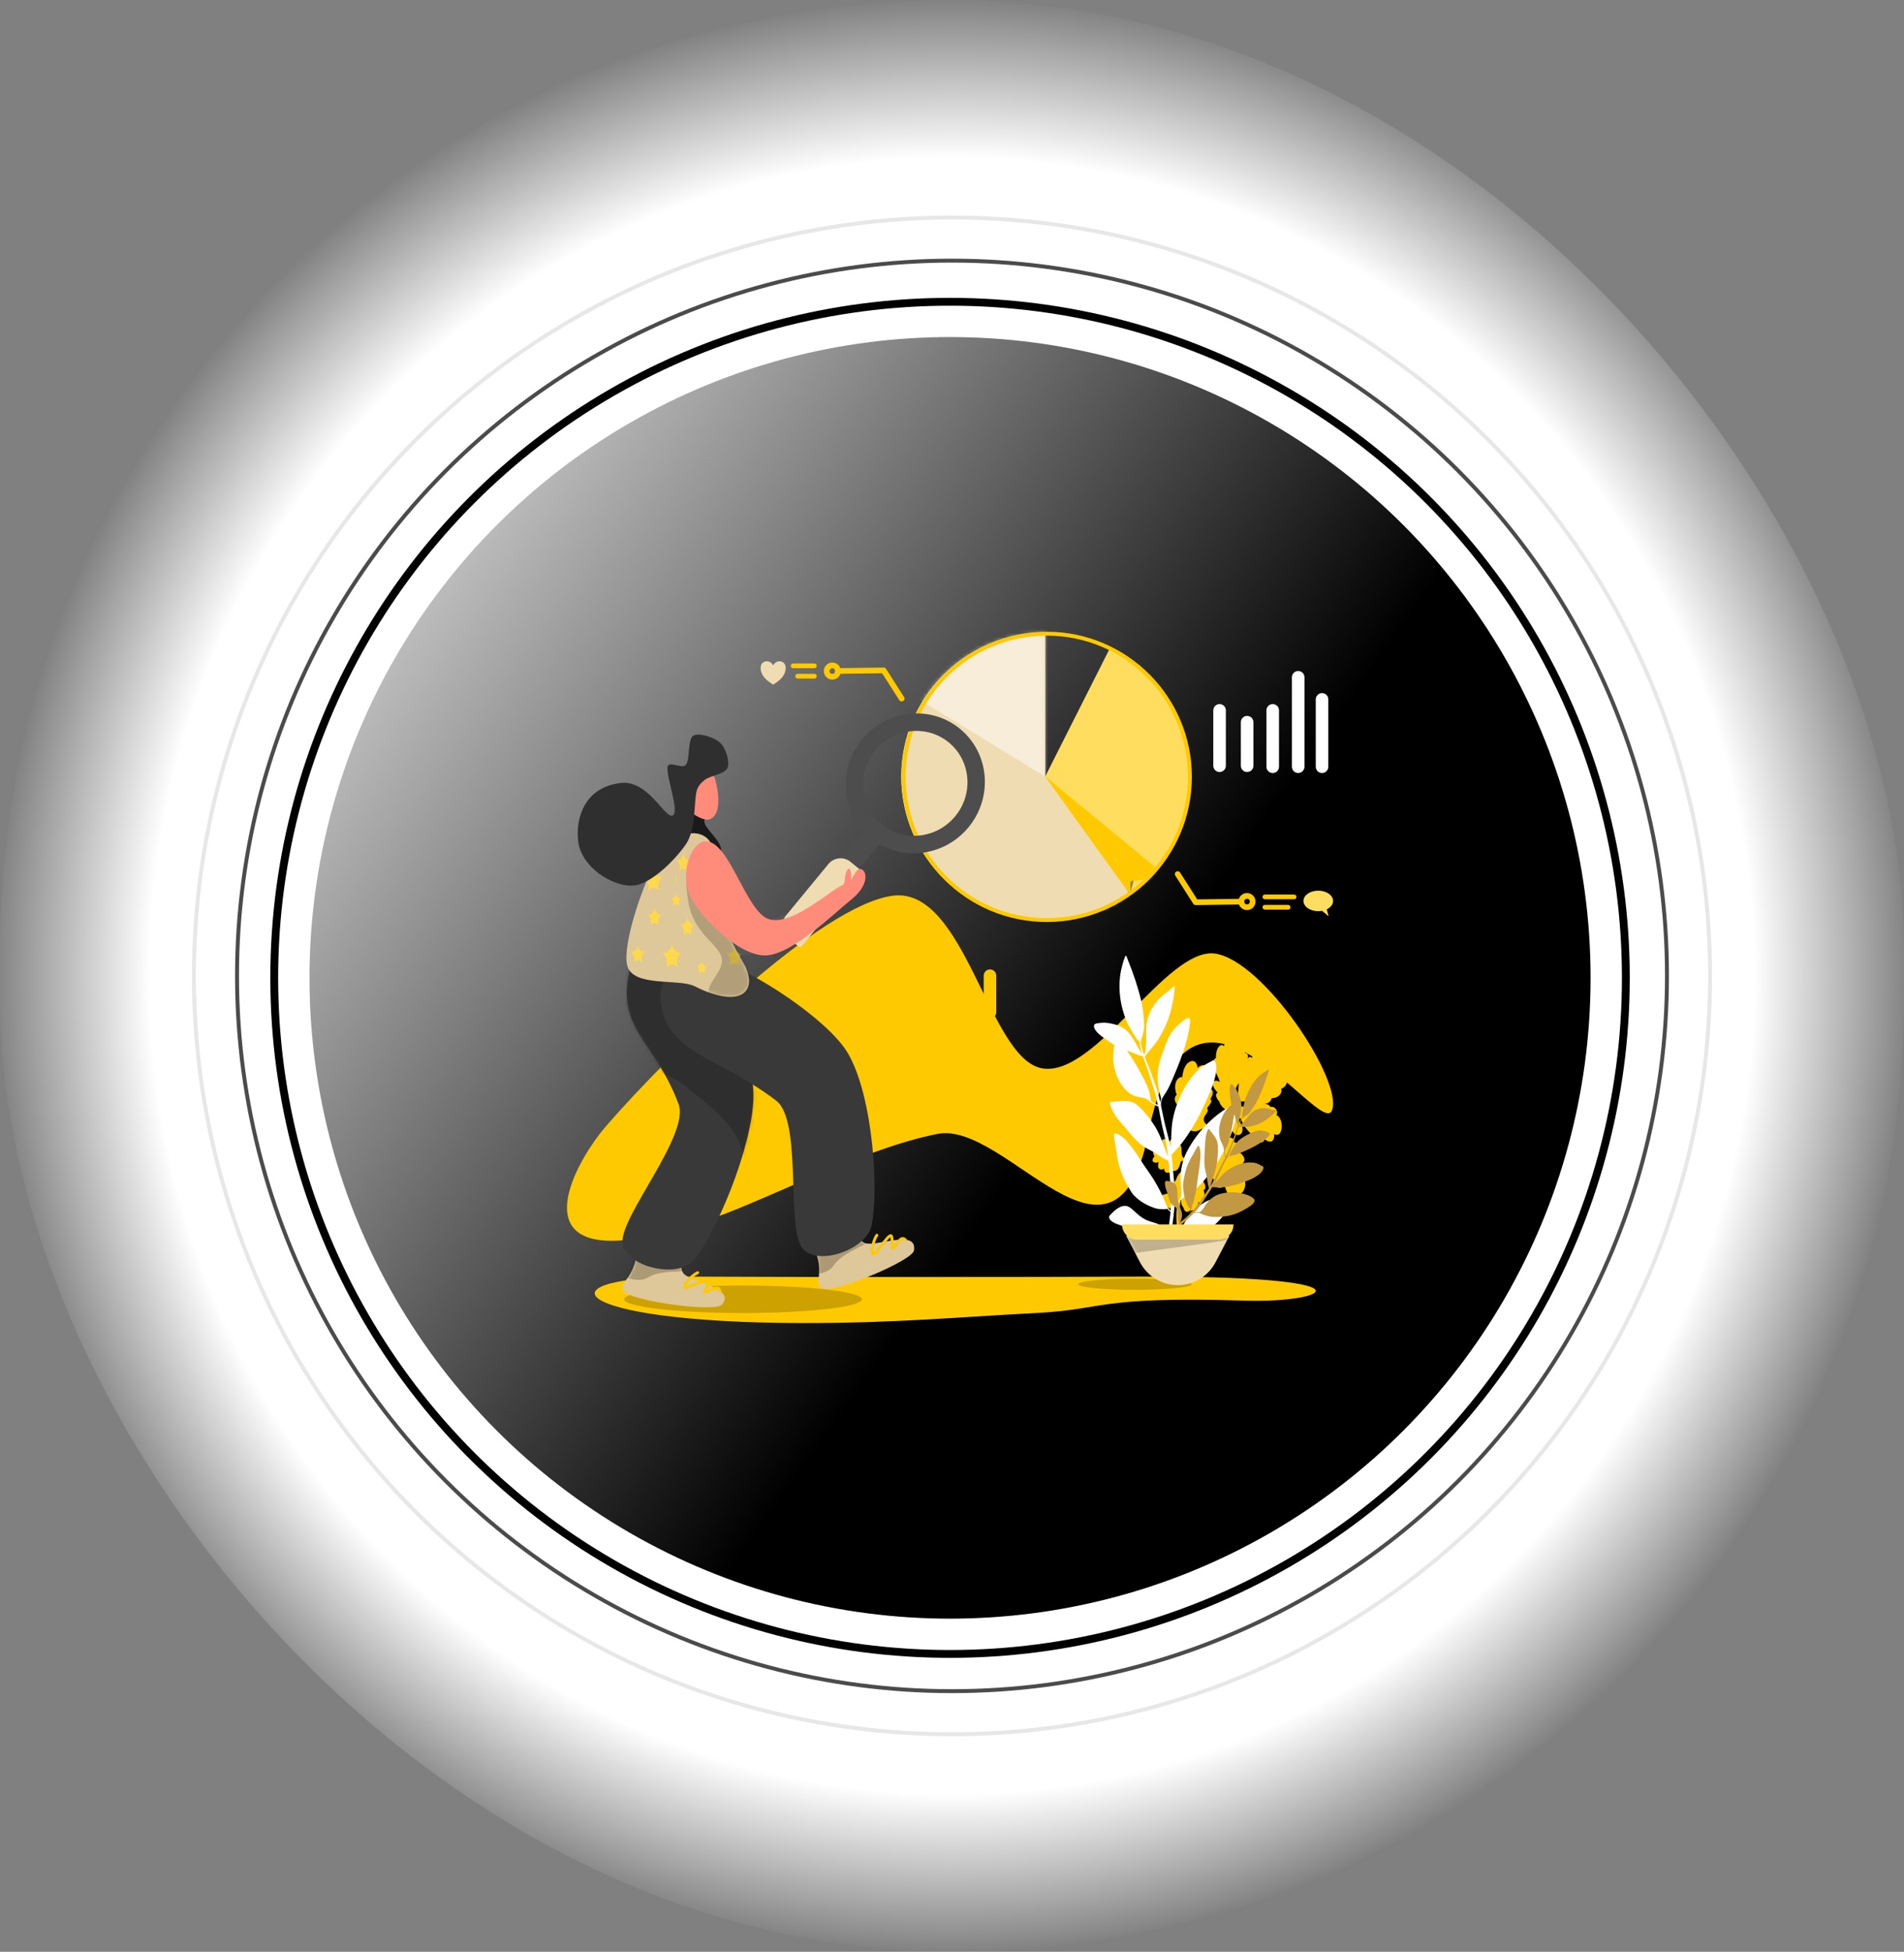 <svg width="486" height="498" viewBox="0 0 486 498" fill="none" xmlns="http://www.w3.org/2000/svg">
<rect x="0" y="0" width="486" height="498" fill="#808080" stroke="none"/>
<rect width="486" height="498" rx="243" fill="url(#paint0_radial_1505_1192)"/>
<circle cx="242.5" cy="249.5" r="163.5" fill="url(#paint1_linear_1505_1192)"/>
<path fill-rule="evenodd" clip-rule="evenodd" d="M177.761 325.732C136.026 325.46 144.342 337.49 204.725 337.577C228.83 337.612 245.63 335.974 264.445 335.02C282.18 334.121 280.04 330.679 317.613 331.854C339.694 332.545 352.929 325.375 289.348 325.732C266.004 325.862 198.719 325.867 177.761 325.732Z" fill="#FFC900"/>
<path d="M189.662 335.019C206.415 335.019 219.996 333.449 219.996 331.511C219.996 329.574 206.415 328.004 189.662 328.004C172.909 328.004 159.328 329.574 159.328 331.511C159.328 333.449 172.909 335.019 189.662 335.019Z" fill="black" fill-opacity="0.2"/>
<path d="M289.689 329.102C297.691 329.102 304.178 328.463 304.178 327.675C304.178 326.887 297.691 326.248 289.689 326.248C281.686 326.248 275.199 326.887 275.199 327.675C275.199 328.463 281.686 329.102 289.689 329.102Z" fill="black" fill-opacity="0.2"/>
<path fill-rule="evenodd" clip-rule="evenodd" d="M154.815 287.193C145.315 298.116 128.716 329.564 182.39 310.686C196.299 305.794 220.877 292.899 239.333 289.31C256.933 285.886 284.684 331.76 293.121 289.148C303.52 236.641 337.16 290.932 339.999 283.292C342.838 275.652 322.497 245.094 310.157 243.31C297.818 241.525 279.677 275.041 265.961 272.581C252.245 270.12 246.383 226.11 227.859 228.545C209.334 230.98 170.893 268.709 154.815 287.193Z" fill="#FFC900"/>
<path d="M305.117 323.838C304.733 323.388 304.381 322.91 304.065 322.409C303.025 320.834 302.395 319.199 301.912 317.179C300.935 313.516 300.765 309.686 301.412 305.951C301.464 306.267 301.477 306.571 301.516 306.905C301.528 307.369 301.765 307.665 301.988 307.978C302.16 308.233 302.211 308.613 302.422 308.912C302.777 309.339 303.411 309.271 303.756 308.784C304.218 308.975 304.786 308.865 305.21 308.434C305.54 308.06 305.727 307.558 305.873 307.044C305.9 306.913 305.927 306.781 305.94 306.667C306.217 306.878 306.56 307.002 306.878 306.711C307.46 306.23 307.568 305.286 307.451 304.543C307.407 304.244 307.328 303.95 307.216 303.669L307.242 303.666C307.824 303.443 307.708 302.507 307.471 302.05C307.298 301.648 307.068 301.272 306.787 300.936C306.841 300.83 306.855 300.709 306.828 300.594C306.763 299.878 306.197 299.408 305.682 299.223C305.049 298.97 304.19 299.015 303.769 298.675C303.597 298.508 303.47 298.3 303.4 298.072C303.374 298.042 303.374 298.01 303.361 297.963C303.418 297.827 303.467 297.688 303.507 297.546C304.385 295.298 305.261 293.307 306.508 291.436C306.54 291.658 306.557 291.882 306.559 292.106C306.544 292.702 306.463 293.386 306.858 293.793C307.319 294.338 308.125 294.299 308.483 293.505C308.696 293.064 308.71 292.532 308.949 292.088C309.018 291.955 309.097 291.828 309.187 291.709C309.332 292.159 309.184 292.866 309.038 293.38C308.665 294.77 307.592 295.706 307.166 297.134C307.046 297.742 307.415 297.991 307.785 297.919C307.718 298.392 307.638 298.851 307.702 299.31C307.924 300.491 308.807 301.054 309.759 300.727C309.784 301.142 309.809 301.557 309.954 301.911C310.242 302.715 311.007 303.307 311.773 303C312.07 302.858 312.326 302.642 312.515 302.373C312.948 303.339 313.076 304.835 314.185 304.973C314.528 305.064 314.898 304.928 315.177 304.625C315.369 304.723 315.573 304.798 315.783 304.848C316.193 304.884 316.589 304.681 316.934 304.387C318.085 303.346 317.997 301.508 317.565 300.188C317.565 300.156 317.552 300.141 317.552 300.109C317.592 300.089 317.631 300.101 317.671 300.08C319.099 299.38 318.113 297.509 317.349 296.853L317.257 296.75C318.104 295.984 317.433 294.819 316.59 294.202C316.432 294.091 316.3 293.944 316.142 293.833C316.346 293.641 316.485 293.39 316.54 293.115C316.687 292.44 316.226 291.928 315.791 291.702C315.518 291.579 315.236 291.481 314.946 291.408C315.008 291.302 315.037 291.181 315.03 291.058C315.024 290.936 314.981 290.819 314.908 290.721C314.592 290.305 314.051 290.218 313.576 290.27C313.404 290.305 313.245 290.354 313.06 290.406C312.902 290.166 312.387 290.173 312.11 290.22C311.37 290.3 310.801 290.57 310.221 290.311C309.707 290.061 309.47 289.509 309.221 288.909C309.13 288.659 309.056 288.404 308.998 288.145C310.204 286.649 311.448 285.261 312.747 283.899C312.856 284.341 312.904 284.795 312.889 285.25C312.873 286.2 312.578 288.032 313.727 287.923C313.91 287.88 314.078 287.789 314.216 287.662C314.36 288.176 314.544 288.703 314.873 289.069C315.413 289.766 316.733 289.913 317.093 288.765C317.179 288.425 317.192 288.071 317.131 287.726C317.07 287.381 316.938 287.052 316.741 286.762C316.439 286.297 315.714 285.716 316.018 285.378C316.071 285.308 316.203 285.326 316.428 285.35C316.54 285.379 316.655 285.399 316.771 285.409C316.959 286.121 317.27 286.794 317.69 287.399C318.506 288.532 319.468 289.473 320.39 290.466C320.93 291.034 321.693 291.948 322.501 291.234C322.652 291.083 322.75 290.886 322.779 290.674C323.228 290.979 323.689 291.298 324.231 291.288C325.01 291.316 325.303 290.288 325.252 289.49C325.245 289.448 325.245 289.404 325.252 289.362C325.767 289.611 326.321 289.712 326.759 289.07C327.515 287.719 327.165 285.33 326.044 284.632C325.965 284.576 325.872 284.538 325.793 284.482C325.868 284.377 325.918 284.256 325.939 284.129C326.086 283.422 325.652 282.81 325.177 282.54C324.874 282.396 324.544 282.416 324.214 282.403C324.198 282.286 324.142 282.179 324.056 282.099C323.713 281.782 323.265 281.734 322.842 281.651C323.463 281.568 323.992 281.318 324.337 280.831C324.451 280.645 324.532 280.44 324.576 280.226C325.197 280.175 325.844 280.057 326.374 279.614C326.929 279.232 327.262 278.409 326.999 277.794C327.331 277.689 327.635 277.508 327.885 277.265C328.865 276.259 328.67 274.946 327.616 274.257C327.413 274.12 327.19 274.014 326.956 273.942C327.856 273.331 328.874 272.626 329.076 271.27C329.223 270.628 329.039 269.973 328.631 269.615C327.695 268.929 326.48 269.189 325.383 269.58C325.517 269.318 325.594 269.031 325.609 268.736C325.664 267.798 324.781 267.171 324.068 267.312C323.65 267.381 323.255 267.55 322.918 267.806L322.904 267.824C322.907 266.795 322.141 266.91 321.36 267.589C320.606 268.168 320.009 269.02 319.531 269.94C319.308 269.53 318.885 269.608 318.527 270.016L318.461 270.104C318.661 269.52 318.649 268.958 318.016 268.705C317.936 268.672 317.851 268.654 317.765 268.652C318.083 267.943 318.376 267.172 318.22 266.417C318.037 265.666 317.244 265.687 316.741 266.095C316.736 266.105 316.728 266.113 316.719 266.12C316.71 266.127 316.7 266.131 316.688 266.133C316.729 265.695 316.823 265.251 316.679 264.864C316.364 263.999 315.4 263.765 314.738 264.415C314.665 264.486 314.598 264.563 314.54 264.646C313.497 264.292 312.635 265.784 312.407 266.949C312.157 266.67 311.867 266.509 311.51 266.724C310.73 267.21 310.449 268.349 310.381 269.305C310.36 269.53 310.36 269.756 310.379 269.98C310.242 270.023 310.118 270.1 310.019 270.203C309.919 270.307 309.847 270.433 309.81 270.572C309.409 272.255 310.488 273.809 311 275.023C311.143 275.372 311.261 275.729 311.354 276.094C311.053 275.868 310.688 275.744 310.312 275.741C310.119 275.743 309.933 275.813 309.786 275.937C309.639 276.061 309.539 276.233 309.504 276.422C309.483 276.657 309.533 276.892 309.648 277.098C309.759 277.39 309.909 277.666 310.095 277.917C310.332 278.213 310.555 278.527 310.819 278.82C310.725 278.845 310.638 278.893 310.567 278.959C310.157 279.437 310.578 280.131 310.801 280.541C310.939 280.742 311.103 280.925 311.288 281.083C311.234 281.603 312.077 282.508 312.328 282.722C312.46 282.845 312.601 282.959 312.749 283.062C311.478 284.357 310.26 285.71 309.081 287.107C309.013 287.201 308.938 287.29 308.856 287.372C308.746 287.311 308.631 287.258 308.513 287.216C308.343 287.149 308.183 287.058 308.038 286.946C307.458 286.559 307.024 285.786 307.409 284.957C307.568 284.586 308.032 284.102 308.231 283.615C308.275 283.478 308.288 283.334 308.27 283.191C308.252 283.049 308.204 282.912 308.128 282.79C308.38 282.233 308.989 281.749 309.175 281.118C309.203 280.997 309.197 280.871 309.158 280.753C309.119 280.636 309.048 280.531 308.953 280.451C309.045 280.265 309.152 280.06 309.245 279.874C309.669 279.121 309.831 277.85 308.84 277.973C308.788 277.978 308.748 277.999 308.695 278.005C308.87 276.716 309.522 274.926 308.096 274.566C307.991 274.551 307.884 274.551 307.779 274.568C307.966 273.937 308.205 273.268 308.049 272.611C307.88 271.552 306.77 271.64 306.109 272.129C305.962 272.234 305.829 272.357 305.712 272.494C305.556 271.546 305.201 270.668 304.343 270.713C302.731 270.919 301.986 272.864 301.81 274.602C301.797 274.684 301.797 274.749 301.783 274.83C301.741 274.815 301.696 274.809 301.651 274.813C301.189 274.75 300.713 275.156 300.408 275.59C299.718 276.692 299.952 278.146 300.306 279.249C300.319 279.295 300.346 279.325 300.359 279.371C299.962 279.607 299.789 280.22 299.867 280.694C299.929 281.007 300.064 281.3 300.261 281.552C300.411 281.749 300.605 281.91 300.827 282.021C300.774 282.284 300.919 282.509 301.063 282.67C301.419 283.066 301.999 283.324 302.316 283.643C302.496 283.876 302.659 284.122 302.802 284.378C302.22 284.827 301.822 285.577 302.11 286.382C302.569 287.859 303.914 288.806 305.248 288.646C305.908 288.575 306.57 288.021 307.072 287.935C307.283 287.912 307.494 288.05 307.639 288.275C307.718 288.395 307.757 288.503 307.81 288.594C306.604 290.122 305.438 291.727 304.549 293.543C304.23 294.155 303.938 294.798 303.646 295.44C303.011 295.83 302.43 295.764 301.955 295.301C301.481 294.742 301.655 293.807 301.565 292.933C301.514 292.538 301.365 292.162 301.132 291.839C300.882 291.625 300.512 291.504 300.195 291.667C300.131 291.397 299.984 291.155 299.774 290.974C299.352 290.633 298.771 290.728 298.532 291.236C298.242 290.914 297.913 290.676 297.491 290.658C296.831 290.569 296.301 291.076 296.246 291.789C295.918 291.773 295.593 291.865 295.321 292.049C294.461 292.64 294.035 294.165 294.666 295.029L294.693 295.058C294.15 295.551 293.87 296.465 294.742 296.628C295.095 296.672 295.454 296.628 295.785 296.499C295.643 296.841 295.579 297.21 295.598 297.58C295.598 297.761 295.657 297.938 295.766 298.083C295.875 298.227 296.029 298.333 296.203 298.382C296.454 298.435 296.731 298.358 296.983 298.282C297.038 298.259 297.091 298.232 297.142 298.2C297.139 299.229 298.01 299.553 299.015 298.93C299.105 298.87 299.189 298.802 299.267 298.726C299.459 298.774 299.659 298.783 299.854 298.75C300.05 298.718 300.236 298.646 300.403 298.539C300.654 298.367 300.827 298.043 300.973 297.754C301.305 297.059 301.268 296.115 301.862 296.196C302.13 296.197 302.394 296.268 302.627 296.402C302.799 296.464 302.957 296.672 303.142 296.588C303.035 296.856 302.916 297.142 302.822 297.426C302.79 297.442 302.762 297.468 302.743 297.499C302.516 298.375 301.71 298.672 301.101 299.348C300.731 299.754 300.451 300.233 300.278 300.755C300.248 300.835 300.226 300.918 300.212 301.003C299.761 301.502 299.271 302.213 299.534 302.796C299.591 302.902 299.667 302.998 299.757 303.077C299.646 303.505 299.614 303.95 299.662 304.389C299.686 304.933 299.764 305.503 300.001 305.831C299.406 306.008 298.948 304.563 297.971 304.572C297.845 304.554 297.716 304.564 297.595 304.602C297.474 304.64 297.363 304.705 297.27 304.793C296.386 304.551 295.708 306.279 296.406 307.216C296.563 307.388 296.771 307.506 296.999 307.554C296.979 307.677 296.993 307.803 297.038 307.919C297.288 308.262 297.724 308.167 298.081 307.983C298.291 308.346 298.78 308.374 299.124 308.176C299.441 307.949 299.64 307.526 299.892 307.193C299.985 307.038 300.223 306.852 300.263 306.864L300.54 306.786C300.325 308.306 300.242 309.842 300.291 311.376C300.365 313.425 300.729 315.411 301.2 317.321C301.67 319.359 302.458 321.267 303.563 322.85C303.88 323.299 304.213 323.734 304.563 324.157C304.593 324.203 304.639 324.239 304.691 324.256C304.744 324.274 304.802 324.273 304.854 324.254C305.354 324.295 305.354 324.038 305.117 323.838ZM315.203 278.925C315.235 278.097 315.518 277.299 316.015 276.636C316.077 276.546 316.148 276.463 316.226 276.388C316.132 277.282 316.09 278.17 316.035 279.044C316.008 279.401 315.993 279.772 315.966 280.128C315.86 280.236 315.741 280.329 315.648 280.42C315.621 280.396 315.602 280.364 315.596 280.329C315.357 279.898 315.223 279.417 315.203 278.925ZM316.423 282.152C316.157 281.967 315.933 281.728 315.765 281.452C315.705 281.354 315.653 281.252 315.607 281.147C315.646 281.16 315.713 281.136 315.752 281.147C315.977 281.107 316.056 281.098 316.294 281.073C316.763 281.014 317.236 281.001 317.707 281.033C318.446 281.082 319.581 281.408 320.717 281.607L320.479 281.633C319.607 281.823 318.628 282.283 317.875 282.348C317.294 282.347 316.871 282.393 316.423 282.152L316.423 282.152Z" fill="#FFC900"/>
<path d="M299.774 307.958C300.222 307.376 300.7 306.94 301.161 306.289C301.174 306.27 301.188 306.234 301.201 306.215C302.449 305.406 303.932 304.48 305.162 303.404C307.102 301.693 308.772 299.546 310.274 297.289C312.197 294.536 313.657 291.391 314.684 288.07C315.076 286.62 316.369 283.448 315.45 282.31C314.553 281.725 312.25 283.335 311.359 283.961C307.782 286.63 304.864 290.084 302.832 294.058C301.491 296.8 301.072 300.038 301.495 302.976C301.547 303.643 301.629 304.473 301.488 305.115C301.386 305.465 301.232 305.798 301.033 306.103C301.008 306.12 300.985 306.14 300.964 306.163C300.947 306.189 300.938 306.219 300.938 306.25C300.671 306.606 300.38 306.944 300.067 307.261C299.986 307.356 299.905 307.468 299.822 307.563C299.855 306.987 299.887 306.41 299.905 305.818C299.906 303.344 299.645 300.922 299.411 298.496C299.307 297.214 299.189 295.917 299.044 294.641C299.956 293.624 300.911 292.687 301.739 291.581C303.477 289.284 304.997 286.828 306.277 284.247C307.924 280.707 309.931 277.152 310.462 273.158C310.49 272.312 310.564 270.905 309.838 270.566C309.67 270.521 309.492 270.613 309.327 270.703L308.255 271.303C307.266 271.804 306.364 272.461 305.584 273.249C302.407 276.509 300.007 281.498 299.24 286.315C298.929 288.496 299.007 290.69 298.793 292.874V292.891C298.747 292.611 298.7 292.331 298.641 292.07C298.189 289.842 297.502 287.697 297.05 285.469C296.809 284.34 296.583 283.192 296.343 282.063V282.047C296.348 281.541 296.342 281.138 296.46 280.718C296.684 280.014 297.296 279.274 297.754 278.505C298.793 276.764 299.496 274.8 300.311 272.922C301.604 269.75 302.798 266.507 303.436 263.087C303.601 262.267 303.713 261.436 303.769 260.601C303.875 259.458 303.075 259.668 302.459 260.123C301.224 260.972 300.128 262.007 299.209 263.191C298.396 264.311 297.864 265.68 297.345 267.013C296.587 269.001 295.858 271.053 295.574 273.179C295.449 274.403 295.469 275.638 295.634 276.857C295.721 277.906 296.014 278.859 296.265 279.835C296.323 279.979 296.313 280.216 296.384 280.357C296.3 280.543 296.238 280.738 296.2 280.938L296.163 281.246C295.984 280.462 295.805 279.695 295.599 278.932C295.071 277.186 294.421 275.608 293.881 273.931C293.373 272.502 292.768 271.119 292.232 269.711C292.242 269.68 292.255 269.65 292.272 269.621C292.329 269.503 292.392 269.388 292.46 269.276C292.88 268.663 293.399 268.155 293.847 267.573C294.444 266.818 295.07 266.093 295.611 265.279C296.179 264.371 296.691 263.43 297.146 262.461C298.234 260.327 298.902 257.964 299.376 255.577C299.542 254.729 299.612 253.895 299.724 253.139C299.774 252.796 299.824 252.435 299.846 252.096C299.844 251.945 299.84 251.743 299.714 251.676C299.547 251.598 299.398 251.803 299.275 251.921C298.961 252.233 298.647 252.528 298.333 252.807C297.484 253.494 296.565 254.074 295.803 254.918C294.362 256.455 293.334 258.332 292.814 260.374C292.466 262.004 292.563 263.657 292.562 265.274C292.549 266.218 292.551 267.177 292.385 268.025C292.308 268.456 292.191 268.876 292.087 269.311C291.751 268.406 291.463 267.485 291.224 266.55C291.179 266.36 291.148 266.167 291.131 265.973C291.168 265.908 291.19 265.836 291.197 265.762C291.221 265.597 291.26 265.434 291.314 265.275C291.562 264.366 291.867 263.466 292.004 262.538C292.101 261.684 291.99 260.84 291.949 260.004C291.845 258.466 291.635 256.936 291.319 255.427C290.442 251.759 289.292 248.397 287.919 245.015C287.777 244.765 287.563 243.582 287.25 243.911C286.915 244.63 286.735 245.462 286.484 246.22C285.421 249.916 285.583 253.867 286.485 257.364C286.757 258.392 287.088 259.404 287.478 260.393C287.896 261.38 288.451 262.264 288.951 263.172C289.422 264.034 289.935 264.873 290.584 265.543C290.66 265.629 290.745 265.708 290.837 265.778C290.973 266.849 291.218 267.905 291.568 268.927C289.981 266.82 289.002 263.755 286.761 262.359C285.752 261.688 284.609 261.322 283.441 261.127C282.558 260.932 281.647 260.891 280.75 261.005C280.308 261.099 279.836 261.062 279.424 261.32C278.866 261.951 279.63 262.891 279.984 263.314C280.662 264.08 281.489 264.641 282.288 265.189C283.003 265.681 283.69 266.194 284.446 266.613C284.223 268.276 283.974 269.976 284.279 271.652C284.846 275.008 286.573 278.056 289.133 279.442C289.916 279.857 290.791 279.94 291.639 280.094C292.137 280.174 292.611 280.369 293.02 280.664C293.793 281.283 294.593 281.881 295.473 282.283C295.539 282.32 295.61 282.35 295.682 282.372C295.985 283.93 296.26 285.508 296.591 287.063C297.07 289.254 297.673 291.393 297.987 293.657C298.051 294.153 298.114 294.649 298.164 295.131C297.082 292.585 296.289 289.814 294.879 287.515C293.942 286.019 292.875 284.61 291.691 283.302C290.887 282.486 290.054 281.572 289.009 281.209C287.253 280.64 285.334 281.087 283.574 281.14C283.092 281.341 283.493 282.145 283.595 282.484C284.306 284.374 285.535 285.806 286.75 287.189C287.951 288.591 289.084 290.07 290.407 291.304C291.394 292.315 292.583 292.978 293.785 293.572C294.652 294.026 295.465 294.588 296.292 295.133C296.909 295.548 297.57 295.893 298.264 296.161C298.364 297.242 298.451 298.307 298.538 299.389C298.724 301.468 298.894 303.364 298.928 305.464C298.933 306.607 298.882 307.742 298.804 308.881C297.92 308.244 297.497 306.971 297.007 305.775C296.3 304.087 295.415 302.524 294.503 300.999C293.577 299.475 292.543 298.151 291.619 296.728C290.352 294.712 289.017 292.756 287.492 291.027C286.786 290.248 285.958 289.603 285.01 289.277C284.353 288.946 284.293 289.526 284.387 290.187C284.979 293.355 285.173 296.728 286.384 299.611C286.858 300.771 287.418 301.893 288.061 302.969C288.503 303.733 288.96 304.513 289.552 305.123C291.06 306.634 292.92 307.644 294.829 308.26C295.499 308.505 296.206 308.51 296.913 308.515C297.251 308.525 297.59 308.502 297.923 308.445L297.993 308.436C298.131 308.629 298.292 308.805 298.472 308.96C298.568 309.044 298.672 309.12 298.781 309.187C298.609 311.314 298.292 313.427 297.831 315.511C297.696 314.921 297.492 314.35 297.221 313.809C296.915 313.268 296.479 312.813 295.952 312.484C294.735 311.858 293.486 311.775 292.311 311.127C291.291 310.626 290.517 309.923 289.631 309.118C289.067 308.605 288.504 308.042 287.807 307.784C286.636 307.371 285.332 308.154 284.334 309.047C283.966 309.4 283.583 309.755 283.243 310.138C282.931 310.568 283.174 311.023 283.442 311.306C284.006 311.886 284.718 312.193 285.443 312.431C286.296 312.712 287.134 313.037 287.954 313.403C288.933 313.893 289.939 314.412 291.083 314.021C291.746 313.83 292.336 313.463 292.93 313.349C294.189 313.211 295.234 314.399 296.221 315.393C296.525 315.693 296.894 315.92 297.299 316.054C297.432 316.104 297.575 316.119 297.716 316.099C297.354 317.713 297.02 319.341 296.547 320.92C296.494 321.096 296.494 321.062 296.427 321.256V321.29C296.427 321.307 296.427 321.307 296.414 321.325V321.342C296.402 321.411 296.43 321.475 296.486 321.484C296.648 321.491 296.81 321.457 296.955 321.386C297.151 321.477 297.371 320.538 297.425 320.413C297.727 319.413 297.988 318.384 298.248 317.372C298.549 317.361 298.844 317.293 299.118 317.17C299.37 317.032 299.6 316.859 299.803 316.656C299.832 316.719 299.929 316.706 300.011 316.678C300.453 316.584 300.911 316.64 301.41 316.606C301.986 316.555 302.559 316.472 303.125 316.356C304.52 316.031 305.854 315.379 307.144 314.58C309.373 313.306 311.298 311.563 312.786 309.47C313.313 308.675 313.882 307.857 314.116 306.882C314.154 306.675 314.233 306.412 314.106 306.261C313.978 306.11 313.758 306.207 313.591 306.179C313.28 306.186 312.969 306.166 312.661 306.12C311.535 305.92 310.395 305.738 309.222 306.049C306.82 306.629 303.636 309.485 302.32 312.089C301.701 313.216 301.306 314.516 300.615 315.468C300.237 315.954 299.802 316.392 299.319 316.772C299.038 316.964 298.708 317.073 298.368 317.087L298.34 317.091C298.444 316.672 298.548 316.237 298.652 315.819C299.202 313.227 299.577 310.601 299.774 307.958ZM293.885 280.968C293.87 280.95 293.851 280.935 293.829 280.925C293.841 280.772 293.713 280.587 293.71 280.419C293.571 279.546 293.446 278.654 293.128 277.856C292.49 276.141 291.619 274.627 290.776 273.075C289.974 271.551 289.009 270.167 288.112 268.724C287.97 268.49 287.828 268.257 287.685 268.024C288.006 268.149 288.313 268.276 288.634 268.4C289.583 268.793 290.519 269.255 291.534 269.437C291.562 269.45 291.59 269.446 291.618 269.459C291.646 269.472 291.66 269.504 291.688 269.517L291.716 269.513C292.022 270.414 292.368 271.293 292.674 272.177C293.138 273.41 293.474 274.509 293.856 275.77C294.265 277.061 294.671 278.167 294.998 279.503C295.191 280.302 295.357 281.121 295.509 281.925C294.939 281.656 294.396 281.336 293.885 280.968Z" fill="white"/>
<path d="M304.785 309.454C305.171 309.433 305.514 309.497 305.931 309.451C305.943 309.45 305.961 309.441 305.973 309.44C306.746 309.758 307.651 310.152 308.517 310.337C309.888 310.622 311.317 310.556 312.725 310.345C314.476 310.14 316.196 309.497 317.819 308.532C318.506 308.08 320.174 307.331 320.248 306.296C320.125 305.529 318.655 304.996 318.086 304.792C315.822 304.043 313.381 304.021 311.105 304.73C309.579 305.253 308.218 306.517 307.287 308.108C307.059 308.445 306.782 308.874 306.491 309.092C306.326 309.196 306.143 309.265 305.952 309.296C305.936 309.29 305.92 309.287 305.903 309.286C305.886 309.289 305.871 309.298 305.861 309.312C305.626 309.328 305.39 309.323 305.156 309.296C305.09 309.295 305.017 309.302 304.951 309.3C305.177 309.052 305.404 308.803 305.63 308.54C306.549 307.398 307.35 306.134 308.162 304.884C308.599 304.235 309.036 303.57 309.455 302.9C310.177 302.936 310.888 303.032 311.612 302.98C313.124 302.882 314.617 302.589 316.054 302.108C317.993 301.386 320.074 300.856 321.758 299.305C322.083 298.93 322.633 298.321 322.484 297.762C322.432 297.661 322.345 297.583 322.24 297.541L321.611 297.225C321.078 296.917 320.488 296.719 319.877 296.643C317.463 296.388 314.701 297.362 312.621 299.162C311.694 299.997 310.908 301.053 310.016 301.943L310.01 301.951C310.096 301.796 310.183 301.641 310.257 301.487C310.913 300.208 311.45 298.836 312.106 297.557C312.434 296.902 312.774 296.246 313.102 295.592L313.109 295.584C313.259 295.374 313.44 295.189 313.647 295.035C313.993 294.834 314.499 294.832 314.959 294.731C315.999 294.502 316.994 293.985 318 293.569C319.668 292.82 321.325 291.985 322.836 290.758C323.211 290.465 323.562 290.143 323.886 289.795C324.35 289.326 323.969 288.979 323.568 288.847C322.812 288.56 322.005 288.429 321.198 288.464C320.473 288.53 319.763 288.868 319.072 289.196C318.046 289.694 317.008 290.238 316.111 291.062C315.592 291.58 315.14 292.162 314.768 292.795C314.411 293.327 314.168 293.929 313.901 294.52C313.87 294.618 313.778 294.722 313.752 294.827C313.649 294.867 313.553 294.923 313.467 294.993L313.338 295.115C313.562 294.654 313.779 294.201 313.984 293.734C314.432 292.635 314.772 291.546 315.191 290.472C315.529 289.53 315.813 288.556 316.133 287.609C316.148 287.6 316.164 287.594 316.181 287.59C316.247 287.567 316.313 287.548 316.381 287.535C316.768 287.484 317.153 287.537 317.539 287.516C318.047 287.518 318.554 287.491 319.059 287.435C319.613 287.329 320.157 287.178 320.687 286.984C321.891 286.601 323.022 285.88 324.088 285.04C324.466 284.74 324.802 284.394 325.126 284.107C325.273 283.976 325.425 283.837 325.559 283.692C325.595 283.658 325.623 283.616 325.641 283.57C325.66 283.524 325.668 283.475 325.665 283.425C325.631 283.296 325.498 283.309 325.408 283.295C325.173 283.265 324.945 283.227 324.722 283.182C324.145 283.029 323.582 282.787 322.979 282.755C321.858 282.667 320.742 282.973 319.821 283.619C319.084 284.179 318.507 284.996 317.906 285.741C317.551 286.17 317.196 286.615 316.817 286.914C316.628 287.071 316.428 287.2 316.227 287.343C316.427 286.796 316.653 286.158 316.925 285.589C316.977 285.479 317.037 285.373 317.104 285.272C317.144 285.261 317.179 285.24 317.208 285.21C317.276 285.149 317.352 285.095 317.433 285.05C317.865 284.768 318.314 284.521 318.711 284.168C319.065 283.827 319.336 283.376 319.631 282.967C320.174 282.181 320.662 281.358 321.092 280.504C322.102 278.334 322.964 276.098 323.671 273.811C323.71 273.616 324.068 272.951 323.827 272.93C323.434 273.077 323.056 273.361 322.679 273.572C320.904 274.69 319.498 276.604 318.542 278.72C318.258 279.356 318.008 280.006 317.793 280.669C317.584 281.356 317.466 282.072 317.318 282.769C317.163 283.425 317.075 284.095 317.057 284.769C317.054 284.852 317.057 284.935 317.065 285.018C316.71 285.608 316.411 286.23 316.173 286.877C316.354 285.024 317.122 283.066 316.791 281.18C316.652 280.34 316.383 279.527 315.991 278.771C315.741 278.211 315.413 277.69 315.017 277.223C314.815 277.021 314.65 276.743 314.398 276.634C313.952 276.616 313.892 277.473 313.869 277.865C313.841 278.594 313.946 279.312 314.046 280.008C314.134 280.632 314.204 281.25 314.334 281.862C313.633 282.507 312.907 283.154 312.4 284.097C311.368 285.962 310.891 288.327 311.346 290.385C311.488 291.011 311.788 291.534 312.053 292.076C312.215 292.398 312.32 292.746 312.364 293.105C312.411 293.815 312.521 294.521 312.692 295.212C312.704 295.265 312.719 295.318 312.738 295.369C312.274 296.257 311.792 297.138 311.34 298.04C310.708 299.317 310.142 300.64 309.421 301.859C309.26 302.124 309.1 302.388 308.94 302.638C309.476 300.863 310.204 299.143 310.524 297.3C310.727 296.072 310.846 294.831 310.881 293.587C310.88 292.765 310.904 291.881 310.642 291.134C310.189 289.898 309.296 289.04 308.609 288.09C308.352 287.915 308.205 288.509 308.118 288.723C307.685 289.989 307.619 291.332 307.566 292.644C307.5 293.957 307.38 295.268 307.423 296.572C307.422 297.586 307.626 298.551 307.86 299.491C308.02 300.182 308.119 300.892 308.23 301.602C308.309 302.133 308.431 302.658 308.595 303.17C308.232 303.725 307.869 304.265 307.5 304.813C306.799 305.877 306.159 306.847 305.392 307.835C304.969 308.366 304.529 308.862 304.076 309.344C303.978 308.56 304.29 307.738 304.549 306.914C304.893 305.733 305.169 304.533 305.374 303.32C305.589 302.103 305.689 300.919 305.868 299.749C306.154 298.122 306.339 296.479 306.421 294.829C306.458 294.089 306.36 293.349 306.131 292.645C306.005 292.127 305.767 292.363 305.557 292.719C304.605 294.511 303.426 296.177 302.814 298.18C302.559 298.993 302.355 299.821 302.202 300.66C302.067 301.258 301.988 301.868 301.967 302.481C301.991 303.975 302.274 305.455 302.801 306.854C302.973 307.308 303.206 307.737 303.496 308.127C303.616 308.314 303.753 308.491 303.904 308.654L303.934 308.688C303.915 308.857 303.911 309.027 303.921 309.196C303.926 309.289 303.937 309.381 303.954 309.473C303.118 310.343 302.212 311.144 301.245 311.867C301.418 311.507 301.552 311.13 301.646 310.743C301.731 310.309 301.735 309.863 301.658 309.427C301.429 308.464 300.987 307.734 300.783 306.783C300.582 305.986 300.55 305.233 300.513 304.37C300.49 303.821 300.486 303.249 300.317 302.743C300.027 301.903 299.242 301.542 298.532 301.401C298.261 301.353 297.988 301.32 297.714 301.301C297.436 301.326 297.359 301.671 297.355 301.951C297.371 302.509 297.486 303.061 297.696 303.579C297.911 304.183 298.114 304.789 298.286 305.42C298.475 306.188 298.663 306.986 299.241 307.439C299.563 307.718 299.923 307.876 300.191 308.152C300.719 308.787 300.674 309.915 300.678 310.921C300.682 311.229 300.737 311.534 300.841 311.824C300.871 311.916 300.919 312.002 300.982 312.075C300.246 312.621 299.515 313.187 298.749 313.655C298.664 313.707 298.676 313.691 298.579 313.744L298.567 313.759C298.561 313.767 298.561 313.767 298.548 313.768L298.542 313.776C298.527 313.789 298.516 313.806 298.512 313.825C298.507 313.844 298.509 313.864 298.517 313.882C298.57 313.969 298.644 314.043 298.731 314.097C298.771 314.247 299.203 313.936 299.27 313.908C299.756 313.614 300.237 313.283 300.711 312.96C300.821 313.113 300.958 313.245 301.116 313.348C301.256 313.422 301.409 313.47 301.566 313.49C301.554 313.536 301.595 313.583 301.637 313.616C301.839 313.818 301.992 314.097 302.193 314.358C302.426 314.649 302.674 314.928 302.936 315.193C303.574 315.787 304.313 316.264 305.118 316.6C306.369 317.212 307.746 317.519 309.152 317.367C309.648 317.292 310.167 317.229 310.617 316.909C310.709 316.834 310.836 316.756 310.844 316.616C310.852 316.476 310.733 316.399 310.68 316.293C310.557 316.12 310.446 315.939 310.349 315.751C309.997 315.034 309.633 314.319 309.073 313.812C307.947 312.748 305.681 312.303 304.215 312.776C303.562 312.954 302.93 313.335 302.314 313.392C301.985 313.406 301.656 313.367 301.339 313.276C301.147 313.197 300.981 313.065 300.862 312.894L300.85 312.881C301.045 312.745 301.245 312.602 301.44 312.466C302.634 311.553 303.752 310.546 304.785 309.454ZM312.578 293.723C312.579 293.706 312.577 293.689 312.573 293.672C312.634 293.608 312.654 293.452 312.715 293.373C312.987 292.892 313.271 292.411 313.447 291.866C313.842 290.721 314.075 289.538 314.331 288.355C314.594 287.207 314.742 286.033 314.938 284.869L315.036 284.309C315.112 284.544 315.181 284.773 315.256 285.008C315.47 285.716 315.653 286.448 315.97 287.095C315.976 287.116 315.987 287.13 315.993 287.151C315.999 287.173 315.993 287.195 315.998 287.217L316.011 287.23C315.792 287.816 315.597 288.414 315.384 288.992C315.103 289.819 314.822 290.513 314.498 291.307C314.173 292.13 313.916 292.866 313.544 293.664C313.321 294.14 313.079 294.61 312.838 295.066C312.722 294.624 312.635 294.176 312.578 293.723Z" fill="#C29842"/>
<path fill-rule="evenodd" clip-rule="evenodd" d="M287.453 315.305H313.804L310.267 322.069C309.348 323.829 307.963 325.303 306.264 326.332C304.566 327.361 302.618 327.905 300.632 327.905H300.626C298.64 327.905 296.691 327.361 294.993 326.332C293.294 325.303 291.91 323.829 290.99 322.069C289.266 318.772 287.453 315.305 287.453 315.305Z" fill="#F0DCB2"/>
<mask id="mask0_1505_1192" style="mask-type:luminance" maskUnits="userSpaceOnUse" x="287" y="315" width="27" height="13">
<path d="M287.453 315.305H313.804L310.267 322.069C309.348 323.829 307.963 325.303 306.264 326.332C304.566 327.361 302.618 327.905 300.632 327.905H300.626C298.64 327.905 296.691 327.361 294.993 326.332C293.294 325.303 291.91 323.829 290.99 322.069C289.266 318.772 287.453 315.305 287.453 315.305Z" fill="white"/>
</mask>
<g mask="url(#mask0_1505_1192)">
<path fill-rule="evenodd" clip-rule="evenodd" d="M310.889 315.305C306.466 315.141 290.963 314.554 287.262 315.305C285.717 315.62 288.684 319.816 288.684 319.816C288.684 319.816 310.102 317.043 313.802 316.291C314.806 316.087 311.914 315.344 310.889 315.305Z" fill="black" fill-opacity="0.2"/>
</g>
<path fill-rule="evenodd" clip-rule="evenodd" d="M314.86 312.424H286.398V312.428C286.398 312.935 286.498 313.437 286.692 313.906C286.886 314.374 287.171 314.8 287.53 315.159C287.888 315.517 288.314 315.802 288.783 315.996C289.251 316.19 289.754 316.29 290.261 316.29H310.997C312.022 316.29 313.004 315.883 313.729 315.159C314.453 314.435 314.86 313.452 314.86 312.428V312.424Z" fill="#FFDD5F"/>
<path fill-rule="evenodd" clip-rule="evenodd" d="M197.353 169.748C198.028 168.51 199.377 168.51 200.052 169.129C200.727 169.749 200.727 170.984 200.052 172.221C199.58 173.147 198.365 174.075 197.353 174.694C196.341 174.075 195.127 173.147 194.655 172.221C193.98 170.983 193.98 169.748 194.655 169.129C195.329 168.511 196.678 168.511 197.353 169.748Z" fill="#F0DCB2"/>
<path fill-rule="evenodd" clip-rule="evenodd" d="M332.711 229.873C332.711 228.426 334.405 227.252 336.492 227.252C338.578 227.252 340.271 228.427 340.271 229.873C340.271 230.728 339.67 231.531 338.66 232.021L339.138 233.806L337.47 232.407C337.148 232.466 336.82 232.496 336.492 232.495C334.405 232.495 332.711 231.321 332.711 229.873Z" fill="#FFDD5F"/>
<path fill-rule="evenodd" clip-rule="evenodd" d="M311.299 179.643C310.874 179.643 310.466 179.812 310.165 180.113C309.865 180.413 309.696 180.821 309.695 181.246V195.377C309.695 195.802 309.864 196.21 310.165 196.511C310.466 196.812 310.873 196.98 311.299 196.98C311.724 196.98 312.132 196.812 312.432 196.511C312.733 196.21 312.902 195.802 312.902 195.377V181.246C312.902 180.821 312.733 180.413 312.432 180.113C312.131 179.812 311.724 179.643 311.299 179.643ZM318.332 182.659C317.907 182.659 317.499 182.828 317.198 183.129C316.898 183.43 316.729 183.837 316.729 184.263V195.377C316.729 195.802 316.897 196.21 317.198 196.51C317.499 196.811 317.907 196.98 318.332 196.98C318.757 196.98 319.165 196.811 319.465 196.51C319.766 196.21 319.935 195.802 319.935 195.377V184.263C319.935 183.837 319.766 183.43 319.465 183.129C319.165 182.828 318.757 182.659 318.332 182.659ZM324.864 179.648C324.439 179.648 324.031 179.817 323.731 180.118C323.43 180.418 323.261 180.826 323.261 181.251V195.639C323.261 196.064 323.43 196.472 323.73 196.773C324.031 197.073 324.439 197.242 324.864 197.242C325.289 197.242 325.697 197.073 325.998 196.773C326.298 196.472 326.467 196.064 326.467 195.639V181.251C326.467 180.826 326.298 180.418 325.997 180.118C325.697 179.817 325.289 179.648 324.864 179.648ZM331.365 171.205C330.94 171.205 330.532 171.375 330.231 171.675C329.931 171.976 329.762 172.383 329.762 172.809V195.629C329.762 196.054 329.93 196.462 330.231 196.763C330.532 197.063 330.94 197.232 331.365 197.232C331.79 197.232 332.198 197.063 332.499 196.763C332.799 196.462 332.968 196.054 332.968 195.629V172.809C332.968 172.383 332.799 171.976 332.498 171.675C332.198 171.375 331.79 171.205 331.365 171.205ZM337.453 176.846C337.028 176.846 336.62 177.015 336.319 177.316C336.019 177.617 335.85 178.025 335.85 178.45V195.637C335.85 196.062 336.019 196.47 336.319 196.77C336.62 197.071 337.028 197.24 337.453 197.24C337.878 197.24 338.286 197.071 338.587 196.77C338.887 196.47 339.056 196.062 339.056 195.637V178.45C339.056 178.025 338.887 177.617 338.587 177.316C338.286 177.015 337.878 176.846 337.453 176.846Z" fill="white"/>
<path fill-rule="evenodd" clip-rule="evenodd" d="M226.541 242.22C226.116 242.22 225.708 242.389 225.408 242.69C225.107 242.99 224.938 243.398 224.938 243.823V257.954C224.941 258.377 225.112 258.781 225.412 259.079C225.712 259.377 226.118 259.544 226.541 259.544C226.964 259.544 227.369 259.377 227.67 259.079C227.97 258.781 228.14 258.377 228.144 257.954V243.823C228.144 243.398 227.975 242.99 227.674 242.69C227.374 242.389 226.966 242.22 226.541 242.22ZM233.574 235.127C233.149 235.127 232.741 235.297 232.44 235.597C232.14 235.898 231.971 236.306 231.971 236.732V257.954C231.974 258.377 232.145 258.781 232.445 259.079C232.746 259.376 233.151 259.543 233.574 259.543C233.997 259.543 234.403 259.376 234.703 259.079C235.003 258.781 235.174 258.377 235.177 257.954V236.731C235.177 236.306 235.008 235.898 234.708 235.597C234.407 235.296 233.999 235.127 233.574 235.127ZM240.106 238.716C239.681 238.716 239.274 238.885 238.973 239.186C238.672 239.487 238.503 239.894 238.503 240.319V258.21C238.503 258.636 238.672 259.043 238.973 259.344C239.273 259.645 239.681 259.814 240.106 259.814C240.532 259.814 240.939 259.645 241.24 259.344C241.541 259.043 241.71 258.636 241.71 258.21V240.319C241.709 239.894 241.54 239.487 241.24 239.186C240.939 238.885 240.531 238.716 240.106 238.716ZM246.607 249.944C246.182 249.945 245.774 250.114 245.474 250.415C245.173 250.715 245.004 251.123 245.004 251.548V258.211C245.007 258.634 245.178 259.038 245.478 259.335C245.779 259.633 246.184 259.8 246.607 259.8C247.03 259.8 247.436 259.633 247.736 259.335C248.036 259.038 248.207 258.634 248.21 258.211V251.548C248.21 251.123 248.041 250.715 247.74 250.415C247.44 250.114 247.032 249.945 246.607 249.944ZM252.695 247.343C252.27 247.343 251.862 247.512 251.562 247.813C251.261 248.114 251.092 248.521 251.092 248.946V258.211C251.09 258.423 251.13 258.633 251.21 258.829C251.29 259.025 251.407 259.204 251.556 259.354C251.706 259.504 251.883 259.624 252.078 259.705C252.274 259.787 252.483 259.829 252.695 259.829C252.907 259.829 253.117 259.787 253.312 259.705C253.507 259.624 253.685 259.504 253.834 259.354C253.983 259.204 254.101 259.025 254.181 258.829C254.26 258.633 254.3 258.423 254.299 258.211V248.946C254.298 248.521 254.129 248.113 253.829 247.813C253.528 247.512 253.12 247.343 252.695 247.343Z" fill="#FFC900"/>
<path fill-rule="evenodd" clip-rule="evenodd" d="M330.923 228.847C330.923 228.687 330.859 228.534 330.746 228.421C330.633 228.308 330.48 228.244 330.32 228.244H322.857C322.697 228.244 322.544 228.308 322.431 228.421C322.318 228.534 322.254 228.687 322.254 228.847C322.254 229.007 322.318 229.16 322.431 229.273C322.544 229.386 322.697 229.45 322.857 229.45H330.32C330.48 229.45 330.633 229.386 330.746 229.273C330.86 229.16 330.923 229.007 330.923 228.847ZM329.414 231.491C329.414 231.331 329.351 231.178 329.238 231.065C329.125 230.952 328.971 230.888 328.812 230.888H322.857C322.697 230.888 322.544 230.952 322.43 231.065C322.317 231.178 322.254 231.331 322.254 231.491C322.254 231.651 322.317 231.804 322.43 231.917C322.544 232.03 322.697 232.094 322.857 232.094H328.812C328.971 232.094 329.125 232.03 329.238 231.917C329.351 231.804 329.414 231.651 329.414 231.491Z" fill="#FFC900"/>
<path fill-rule="evenodd" clip-rule="evenodd" d="M201.848 169.888C201.848 169.728 201.911 169.575 202.024 169.462C202.137 169.349 202.291 169.285 202.451 169.285H207.88C208.038 169.287 208.189 169.352 208.3 169.465C208.412 169.578 208.474 169.73 208.474 169.888C208.474 170.046 208.412 170.198 208.3 170.311C208.189 170.424 208.038 170.488 207.88 170.491H202.451C202.291 170.491 202.137 170.427 202.024 170.314C201.911 170.201 201.848 170.048 201.848 169.888ZM203.002 172.532C203.003 172.372 203.066 172.219 203.179 172.106C203.292 171.993 203.446 171.929 203.605 171.929H207.88C208.04 171.929 208.193 171.993 208.306 172.106C208.419 172.219 208.483 172.372 208.483 172.532C208.483 172.692 208.419 172.845 208.306 172.958C208.193 173.071 208.04 173.135 207.88 173.135H203.605C203.446 173.135 203.292 173.071 203.179 172.958C203.066 172.845 203.002 172.692 203.002 172.532Z" fill="#FFC900"/>
<path fill-rule="evenodd" clip-rule="evenodd" d="M266.778 161.422C246.499 161.422 230.059 177.862 230.059 198.139C230.059 218.405 246.513 234.859 266.778 234.859C287.041 234.859 303.496 218.405 303.496 198.139C303.496 191.343 301.61 184.681 298.048 178.894C294.486 173.106 289.387 168.421 283.32 165.359L266.778 198.139V161.422Z" fill="#FFDD5F"/>
<mask id="mask1_1505_1192" style="mask-type:luminance" maskUnits="userSpaceOnUse" x="230" y="161" width="74" height="74">
<path d="M285.533 173.183C288.645 175.522 291.306 178.433 293.364 181.776C296.392 186.697 297.996 192.362 297.996 198.139C297.996 215.367 284.004 229.359 266.778 229.359C249.551 229.359 235.559 215.367 235.559 198.139C235.559 182.777 246.659 170.003 261.278 167.405V198.139L271.689 200.617L285.533 173.183Z" fill="white" stroke="white" stroke-width="11"/>
</mask>
<g mask="url(#mask1_1505_1192)">
<path d="M272.61 210.019C272.754 212.84 273.003 215.678 273.407 218.096C273.872 220.881 274.419 222.276 274.678 222.659L272.61 210.019ZM272.61 210.019L289.492 223.958C289.391 224.532 289.267 225.142 289.116 225.743C288.916 226.536 288.704 227.172 288.507 227.639C287.013 227.611 284.509 227.323 281.744 226.524C277.941 225.425 275.509 223.886 274.678 222.659L272.61 210.019ZM288.116 228.372C288.116 228.37 288.129 228.35 288.157 228.318C288.131 228.357 288.117 228.373 288.116 228.372Z" fill="black" fill-opacity="0.41" stroke="#FFC900" stroke-width="11"/>
</g>
<path fill-rule="evenodd" clip-rule="evenodd" d="M266.778 161.422C246.499 161.422 230.059 177.862 230.059 198.139C230.059 218.405 246.513 234.859 266.778 234.859C274.472 234.858 281.971 232.441 288.218 227.949L266.778 198.139V161.422Z" fill="#F0DCB2"/>
<mask id="mask2_1505_1192" style="mask-type:luminance" maskUnits="userSpaceOnUse" x="230" y="161" width="59" height="74">
<path d="M266.778 161.422C246.499 161.422 230.059 177.862 230.059 198.139C230.059 218.405 246.513 234.859 266.778 234.859C274.472 234.858 281.971 232.441 288.218 227.949L266.778 198.139V161.422Z" fill="white"/>
</mask>
<g mask="url(#mask2_1505_1192)">
<path fill-rule="evenodd" clip-rule="evenodd" d="M230.615 176.039L266.774 198.141C266.774 198.141 276.966 161.508 270.324 154.684C263.683 147.861 233.545 153.639 226.927 157.198C221.292 160.228 230.615 176.039 230.615 176.039Z" fill="white" fill-opacity="0.49"/>
</g>
<path fill-rule="evenodd" clip-rule="evenodd" d="M212.486 173.399C212.916 173.394 213.335 173.261 213.689 173.018C214.043 172.774 214.318 172.431 214.477 172.032C214.636 171.633 214.674 171.195 214.584 170.774C214.495 170.354 214.283 169.969 213.975 169.669C213.667 169.369 213.277 169.167 212.854 169.089C212.432 169.011 211.995 169.06 211.6 169.229C211.205 169.399 210.869 169.682 210.635 170.043C210.401 170.404 210.28 170.826 210.285 171.256C210.293 171.832 210.53 172.381 210.942 172.783C211.355 173.185 211.91 173.407 212.486 173.399ZM212.467 171.951C212.324 171.953 212.183 171.912 212.063 171.834C211.943 171.756 211.848 171.644 211.792 171.512C211.735 171.381 211.719 171.235 211.745 171.094C211.771 170.954 211.838 170.824 211.938 170.721C212.038 170.618 212.166 170.548 212.306 170.518C212.446 170.488 212.592 170.5 212.725 170.553C212.859 170.606 212.973 170.698 213.054 170.816C213.135 170.934 213.18 171.073 213.182 171.217C213.184 171.409 213.11 171.594 212.976 171.731C212.842 171.869 212.659 171.948 212.467 171.951Z" fill="#FFC900"/>
<path fill-rule="evenodd" clip-rule="evenodd" d="M230.764 177.854L226.171 170.664C226.105 170.561 226.013 170.476 225.904 170.417C225.796 170.359 225.674 170.329 225.551 170.33C225.551 170.33 218.413 170.424 213.895 170.482C213.799 170.483 213.705 170.503 213.618 170.541C213.531 170.579 213.451 170.633 213.385 170.701C213.319 170.769 213.266 170.85 213.231 170.938C213.196 171.027 213.178 171.121 213.18 171.216C213.181 171.311 213.201 171.405 213.239 171.493C213.276 171.58 213.331 171.659 213.399 171.726C213.467 171.792 213.547 171.844 213.636 171.879C213.724 171.915 213.819 171.932 213.914 171.931L225.167 171.784L229.543 178.634C229.594 178.716 229.66 178.786 229.738 178.842C229.816 178.897 229.905 178.937 229.998 178.958C230.092 178.979 230.188 178.981 230.283 178.965C230.377 178.948 230.467 178.913 230.548 178.862C230.629 178.81 230.699 178.743 230.753 178.664C230.808 178.586 230.846 178.497 230.866 178.403C230.887 178.309 230.888 178.213 230.87 178.118C230.853 178.024 230.816 177.934 230.764 177.854V177.854Z" fill="#FFC900"/>
<path fill-rule="evenodd" clip-rule="evenodd" d="M318.271 227.861C317.841 227.867 317.422 228 317.068 228.243C316.713 228.487 316.439 228.83 316.28 229.229C316.12 229.628 316.083 230.066 316.172 230.487C316.262 230.907 316.474 231.292 316.782 231.592C317.09 231.892 317.48 232.094 317.903 232.172C318.325 232.25 318.762 232.201 319.157 232.031C319.552 231.862 319.888 231.578 320.122 231.218C320.356 230.857 320.477 230.435 320.472 230.005C320.464 229.429 320.227 228.88 319.815 228.478C319.402 228.076 318.847 227.854 318.271 227.861ZM318.29 229.31C318.433 229.308 318.574 229.349 318.694 229.427C318.814 229.505 318.908 229.617 318.965 229.749C319.022 229.88 319.038 230.026 319.012 230.166C318.986 230.307 318.919 230.437 318.819 230.54C318.719 230.643 318.591 230.713 318.45 230.743C318.31 230.773 318.164 230.76 318.031 230.707C317.898 230.654 317.784 230.563 317.703 230.445C317.622 230.327 317.577 230.188 317.575 230.044C317.573 229.852 317.647 229.667 317.781 229.53C317.915 229.392 318.098 229.313 318.29 229.31Z" fill="#FFC900"/>
<path fill-rule="evenodd" clip-rule="evenodd" d="M299.993 223.408L304.585 230.597C304.652 230.701 304.744 230.786 304.852 230.844C304.961 230.903 305.083 230.933 305.206 230.931C305.206 230.931 312.343 230.837 316.862 230.779C316.957 230.778 317.051 230.758 317.139 230.72C317.226 230.683 317.305 230.628 317.372 230.56C317.438 230.492 317.49 230.411 317.526 230.323C317.561 230.235 317.578 230.14 317.577 230.045C317.576 229.95 317.556 229.856 317.518 229.769C317.481 229.681 317.426 229.602 317.358 229.536C317.29 229.469 317.209 229.417 317.121 229.382C317.033 229.347 316.938 229.329 316.843 229.33L305.59 229.477L301.213 222.627C301.162 222.547 301.096 222.478 301.018 222.423C300.94 222.369 300.852 222.33 300.759 222.31C300.666 222.289 300.57 222.287 300.476 222.304C300.383 222.321 300.293 222.356 300.213 222.407C300.133 222.458 300.064 222.525 300.009 222.603C299.955 222.681 299.916 222.769 299.896 222.861C299.875 222.954 299.873 223.05 299.89 223.144C299.907 223.238 299.942 223.327 299.993 223.407V223.408Z" fill="#FFC900"/>
<path fill-rule="evenodd" clip-rule="evenodd" d="M162.425 318.783C162.747 326.009 156.568 327.861 159.78 329.925C163.428 332.269 182.678 334.847 184.316 332.847C187.902 328.471 176.341 327.272 174.446 324.889C173.094 323.191 174.884 319.535 172.949 318.552C170.944 317.534 162.272 315.337 162.425 318.783Z" fill="#DEC798"/>
<mask id="mask3_1505_1192" style="mask-type:luminance" maskUnits="userSpaceOnUse" x="158" y="316" width="27" height="18">
<path d="M162.425 318.783C162.747 326.009 156.568 327.861 159.78 329.925C163.428 332.269 182.678 334.847 184.316 332.847C187.902 328.471 176.341 327.272 174.446 324.889C173.094 323.191 174.884 319.535 172.949 318.552C170.944 317.534 162.272 315.337 162.425 318.783Z" fill="white"/>
</mask>
<g mask="url(#mask3_1505_1192)">
<path fill-rule="evenodd" clip-rule="evenodd" d="M176.873 323.164C176.953 325.327 169.472 323.4 165.369 325.959C162.54 327.724 156.948 325.294 156.868 323.132C156.788 320.969 161.555 312.98 164.889 312.984C168.224 312.989 176.793 321.002 176.873 323.164Z" fill="black" fill-opacity="0.23"/>
</g>
<path fill-rule="evenodd" clip-rule="evenodd" d="M161.376 245.102C156.157 262.387 166.811 264.618 173.208 281.702C176.139 289.53 158.306 310.343 158.905 317.016C159.459 323.162 172.653 326.309 176.806 321.744C182.374 315.622 191.896 293.26 192.316 280.285C192.643 270.227 184.98 249.776 179.823 243.912C175.755 239.285 163.158 239.203 161.376 245.102Z" fill="#393939"/>
<mask id="mask4_1505_1192" style="mask-type:luminance" maskUnits="userSpaceOnUse" x="158" y="240" width="35" height="84">
<path d="M161.376 245.102C156.157 262.387 166.811 264.618 173.208 281.702C176.139 289.53 158.306 310.343 158.905 317.016C159.459 323.162 172.653 326.309 176.806 321.744C182.374 315.622 191.896 293.26 192.316 280.285C192.643 270.227 184.98 249.776 179.823 243.912C175.755 239.285 163.158 239.203 161.376 245.102Z" fill="white"/>
</mask>
<g mask="url(#mask4_1505_1192)">
<path fill-rule="evenodd" clip-rule="evenodd" d="M161.501 268.232C164.605 272.637 170.757 273.817 174.962 277.186C179.285 280.65 184.261 284.239 187.43 289.009C190.733 293.983 192.522 308.625 194.787 307.029C197.052 305.433 201.479 286.921 201.018 279.437C200.619 272.947 195.995 267.274 192.019 262.13C186.986 255.618 177.32 243.046 170.818 240.363C165.058 237.984 154.554 241.376 153.001 246.02C151.447 250.664 157.84 263.036 161.501 268.232Z" fill="black" fill-opacity="0.2"/>
</g>
<path fill-rule="evenodd" clip-rule="evenodd" d="M180.789 326.916C180.784 326.941 180.777 326.967 180.768 326.991C180.734 327.081 180.696 327.168 180.653 327.254C180.392 327.803 180.059 328.314 179.761 328.843C179.657 329.001 179.573 329.172 179.511 329.351C179.483 329.441 179.481 329.537 179.506 329.627C179.531 329.718 179.58 329.8 179.65 329.863C179.729 329.925 179.821 329.968 179.919 329.989C180.016 330.011 180.118 330.01 180.215 329.987C180.5 329.918 180.774 329.812 181.032 329.673C181.719 329.33 182.223 329.148 182.596 329.075C182.878 329.021 183.061 329.026 183.181 329.089C183.227 329.119 183.266 329.159 183.294 329.207C183.322 329.254 183.339 329.307 183.344 329.362C183.366 329.457 183.404 329.548 183.457 329.63C183.513 329.707 183.595 329.762 183.688 329.784C183.781 329.807 183.88 329.796 183.966 329.753C184.021 329.726 184.068 329.686 184.104 329.636C184.139 329.586 184.162 329.528 184.168 329.467C184.175 329.406 184.167 329.344 184.143 329.288C184.12 329.231 184.082 329.181 184.035 329.143C183.975 328.887 183.825 328.661 183.614 328.505C183.374 328.353 183.089 328.288 182.807 328.32C182.366 328.344 181.705 328.528 180.708 329.025C180.665 329.046 180.549 329.092 180.426 329.139C180.723 328.615 181.05 328.108 181.308 327.564C181.386 327.4 181.569 326.973 181.527 326.7C181.515 326.582 181.464 326.47 181.382 326.384C181.3 326.297 181.192 326.24 181.074 326.222C180.832 326.178 180.583 326.187 180.344 326.247C180.028 326.318 179.705 326.446 179.456 326.526C178.398 326.869 177.386 327.335 176.352 327.739C176.187 327.803 175.732 328.03 175.344 328.107C175.267 328.119 175.19 328.124 175.113 328.121C175.117 328.11 175.122 328.099 175.125 328.087C175.141 328.028 175.162 327.972 175.19 327.918C175.276 327.757 175.375 327.602 175.486 327.457C176.019 326.708 177.35 325.406 178.233 325.054C178.321 325.017 178.391 324.948 178.427 324.86C178.464 324.772 178.465 324.674 178.43 324.585C178.395 324.497 178.326 324.426 178.239 324.388C178.152 324.35 178.053 324.347 177.965 324.381C176.982 324.773 175.49 326.203 174.896 327.036C174.759 327.228 174.5 327.591 174.421 327.914C174.365 328.111 174.387 328.322 174.481 328.504C174.619 328.75 174.887 328.871 175.238 328.851C175.716 328.823 176.395 328.499 176.615 328.414C177.635 328.015 178.635 327.554 179.679 327.216C179.874 327.153 180.118 327.057 180.365 326.989C180.503 326.945 180.645 326.921 180.789 326.916Z" fill="#FFC900"/>
<path fill-rule="evenodd" clip-rule="evenodd" d="M207.304 317.956C211.23 324.03 206.833 328.749 210.646 328.908C214.979 329.089 232.896 321.595 233.301 319.042C234.187 313.453 223.602 318.256 220.763 317.156C218.739 316.372 218.438 312.313 216.271 312.442C214.027 312.575 205.432 315.059 207.304 317.956Z" fill="#DEC798"/>
<mask id="mask5_1505_1192" style="mask-type:luminance" maskUnits="userSpaceOnUse" x="207" y="312" width="27" height="17">
<path d="M207.304 317.956C211.23 324.03 206.833 328.749 210.646 328.908C214.979 329.089 232.896 321.595 233.301 319.042C234.187 313.453 223.602 318.256 220.763 317.156C218.739 316.372 218.438 312.313 216.271 312.442C214.027 312.575 205.432 315.059 207.304 317.956Z" fill="white"/>
</mask>
<g mask="url(#mask5_1505_1192)">
<path fill-rule="evenodd" clip-rule="evenodd" d="M222.09 315.585C223.06 317.519 215.455 318.873 212.785 322.905C210.945 325.686 204.849 325.797 203.878 323.863C202.908 321.93 203.925 312.682 206.961 311.301C209.996 309.921 221.119 313.652 222.09 315.585Z" fill="black" fill-opacity="0.23"/>
</g>
<path fill-rule="evenodd" clip-rule="evenodd" d="M168.713 256.082C170.437 268.903 183.664 269.753 198.143 280.851C204.777 285.936 200.682 313.036 204.727 318.378C208.453 323.297 220.992 318.907 222.413 312.901C224.368 304.638 222.98 280.016 216.46 268.79C211.407 260.086 191.684 247.415 183.726 245.298C177.773 243.713 167.366 246.061 168.713 256.082Z" fill="#393939"/>
<path fill-rule="evenodd" clip-rule="evenodd" d="M227.264 315.702C227.272 315.727 227.279 315.752 227.283 315.778C227.3 315.872 227.311 315.967 227.317 316.063C227.369 316.669 227.339 317.278 227.349 317.885C227.339 318.074 227.353 318.264 227.39 318.45C227.411 318.541 227.458 318.625 227.525 318.691C227.592 318.757 227.677 318.802 227.768 318.822C227.868 318.835 227.969 318.826 228.064 318.795C228.16 318.764 228.247 318.712 228.32 318.643C228.53 318.439 228.713 318.21 228.866 317.959C229.286 317.317 229.629 316.905 229.914 316.654C230.13 316.465 230.291 316.377 230.426 316.37C230.481 316.373 230.534 316.388 230.583 316.415C230.631 316.441 230.672 316.479 230.704 316.523C230.771 316.594 230.85 316.654 230.937 316.698C231.025 316.737 231.123 316.742 231.214 316.715C231.307 316.687 231.386 316.628 231.438 316.547C231.473 316.496 231.493 316.438 231.499 316.377C231.504 316.316 231.494 316.254 231.469 316.198C231.444 316.142 231.406 316.093 231.357 316.056C231.308 316.019 231.251 315.995 231.19 315.986C231.009 315.795 230.766 315.675 230.504 315.648C230.22 315.638 229.942 315.726 229.715 315.895C229.346 316.139 228.868 316.631 228.258 317.564C228.232 317.604 228.155 317.702 228.073 317.804C228.065 317.202 228.09 316.6 228.038 316C228.023 315.819 227.965 315.358 227.791 315.144C227.721 315.047 227.621 314.977 227.507 314.944C227.393 314.91 227.27 314.916 227.159 314.959C226.928 315.044 226.717 315.178 226.541 315.35C226.305 315.571 226.09 315.844 225.917 316.039C225.176 316.869 224.538 317.782 223.849 318.654C223.739 318.792 223.461 319.217 223.164 319.48C223.105 319.529 223.041 319.572 222.973 319.609C222.97 319.598 222.97 319.585 222.967 319.573C222.95 319.515 222.941 319.455 222.938 319.394C222.93 319.212 222.937 319.028 222.959 318.847C223.042 317.931 223.533 316.136 224.118 315.386C224.175 315.31 224.2 315.214 224.188 315.12C224.176 315.025 224.126 314.94 224.051 314.881C223.976 314.823 223.881 314.796 223.787 314.807C223.692 314.818 223.606 314.866 223.546 314.94C222.896 315.775 222.33 317.763 222.238 318.781C222.216 319.016 222.177 319.461 222.271 319.779C222.322 319.977 222.448 320.149 222.621 320.258C222.864 320.401 223.157 320.37 223.449 320.176C223.848 319.91 224.27 319.288 224.417 319.103C225.097 318.243 225.727 317.341 226.458 316.522C226.594 316.369 226.756 316.163 226.935 315.979C227.032 315.872 227.142 315.779 227.264 315.702Z" fill="#FFC900"/>
<path fill-rule="evenodd" clip-rule="evenodd" d="M177.054 212.668C183.138 213.469 184.663 231.975 190.201 234.634C195.74 237.292 206.597 229.609 210.286 228.619C210.779 228.486 210.852 226.357 211.636 225.249C212.366 224.219 213.003 225.038 212.42 227.517C212.275 228.136 213.615 225.963 214.335 225.502C216.28 224.255 218.204 228.942 211.601 232.773C207.457 235.179 194.599 244.625 187.919 243.665C181.239 242.704 173.487 232.115 171.522 227.006C168.786 219.891 173.565 212.208 177.054 212.668Z" fill="#565656"/>
<path fill-rule="evenodd" clip-rule="evenodd" d="M181.585 205.623C182.34 206.229 179.478 208.351 179.805 209.842C180.217 211.733 184.186 214.617 184.063 216.967C183.94 219.316 180.939 224.128 179.068 223.935C177.197 223.742 173.467 218.759 172.836 215.805C172.205 212.851 173.816 207.901 175.275 206.204C176.651 204.601 180.83 205.017 181.585 205.623Z" fill="#1A1A1A"/>
<path fill-rule="evenodd" clip-rule="evenodd" d="M160.114 246.387C161.598 251.981 173.217 249.591 177.318 251.652C189.618 257.828 193.938 252.534 189.509 245.251C186.518 240.329 185.223 236.673 184.004 232.071C182.755 227.355 182.474 220.481 182.012 216.957C181.289 211.43 173.626 210.493 168.423 218.089C164.873 223.27 158.632 240.794 160.114 246.387Z" fill="#DEC798"/>
<mask id="mask6_1505_1192" style="mask-type:luminance" maskUnits="userSpaceOnUse" x="159" y="212" width="33" height="43">
<path d="M160.114 246.387C161.598 251.981 173.217 249.591 177.318 251.652C189.618 257.828 193.938 252.534 189.509 245.251C186.518 240.329 185.223 236.673 184.004 232.071C182.755 227.355 182.474 220.481 182.012 216.957C181.289 211.43 173.626 210.493 168.423 218.089C164.873 223.27 158.632 240.794 160.114 246.387Z" fill="white"/>
</mask>
<g mask="url(#mask6_1505_1192)">
<path fill-rule="evenodd" clip-rule="evenodd" d="M187.501 234.125V241.053C187.501 241.775 187.762 242.452 188.203 242.875C188.643 243.298 189.21 243.417 189.728 243.195C189.21 243.417 188.805 243.954 188.636 244.64C188.467 245.32 188.553 246.039 188.878 246.66L191.956 252.265L188.878 246.659C188.558 246.077 188.046 245.73 187.501 245.73C186.956 245.73 186.445 246.077 186.125 246.659C186.45 246.038 186.535 245.32 186.366 244.64C186.198 243.954 185.792 243.417 185.273 243.194C185.792 243.417 186.359 243.297 186.8 242.874C187.24 242.451 187.501 241.774 187.501 241.053V234.125Z" fill="#FFD94C"/>
<path fill-rule="evenodd" clip-rule="evenodd" d="M176.779 221.047C174.503 220.694 175.099 228.36 176.074 231.827C178.04 238.812 183.406 240.944 184.211 244.423C184.88 247.316 180.907 250.617 180.898 252.694C180.892 254.464 182.45 257.318 184.164 256.881C187.383 256.062 199.282 251.601 200.209 247.779C201.136 243.957 193.541 238.293 189.727 233.941C185.822 229.485 179.055 221.399 176.779 221.047Z" fill="black" fill-opacity="0.2"/>
<path fill-rule="evenodd" clip-rule="evenodd" d="M162.804 234.795V240.885C162.804 241.518 163.033 242.114 163.421 242.485C163.589 242.663 163.808 242.785 164.047 242.835C164.287 242.886 164.536 242.862 164.761 242.767L169.139 240.885L164.762 242.767C164.307 242.963 163.95 243.434 163.802 244.037C163.653 244.634 163.729 245.266 164.015 245.811C163.733 245.3 163.283 244.995 162.804 244.995C162.325 244.995 161.876 245.3 161.595 245.811C161.88 245.266 161.956 244.634 161.807 244.037C161.66 243.434 161.302 242.962 160.846 242.767L156.469 240.885L160.846 242.767C161.072 242.861 161.321 242.885 161.561 242.835C161.801 242.785 162.019 242.662 162.188 242.485C162.575 242.113 162.804 241.518 162.804 240.884L162.804 234.795Z" fill="#FFD94C"/>
<path fill-rule="evenodd" clip-rule="evenodd" d="M167.065 225.303V231.392C167.065 232.026 167.295 232.621 167.682 232.993C167.851 233.171 168.069 233.293 168.309 233.343C168.548 233.393 168.797 233.37 169.023 233.275C168.568 233.471 168.211 233.943 168.063 234.545C167.915 235.143 167.99 235.774 168.275 236.32L170.981 241.247L168.276 236.319C167.994 235.807 167.545 235.503 167.066 235.503C166.587 235.503 166.138 235.807 165.856 236.319C166.142 235.773 166.217 235.142 166.068 234.545C165.921 233.942 165.564 233.47 165.108 233.274C165.334 233.369 165.583 233.393 165.823 233.343C166.062 233.292 166.281 233.17 166.45 232.993C166.837 232.621 167.066 232.026 167.066 231.392L167.065 225.303Z" fill="#FFD94C"/>
<path fill-rule="evenodd" clip-rule="evenodd" d="M171.508 240.357C171.508 241.244 171.829 242.077 172.371 242.598C172.913 243.118 173.611 243.265 174.248 242.992C173.611 243.265 173.111 243.926 172.904 244.769C172.696 245.606 172.802 246.489 173.202 247.253C172.808 246.537 172.178 246.111 171.508 246.111C170.837 246.111 170.209 246.537 169.815 247.253C170.214 246.489 170.32 245.606 170.112 244.769C169.905 243.926 169.406 243.265 168.768 242.992C169.406 243.265 170.103 243.118 170.645 242.598C171.188 242.077 171.508 241.244 171.508 240.357Z" fill="#FFD94C"/>
<path fill-rule="evenodd" clip-rule="evenodd" d="M175.48 233.865C175.48 234.499 175.709 235.094 176.097 235.466C176.265 235.643 176.484 235.765 176.723 235.816C176.963 235.866 177.212 235.842 177.438 235.748C176.982 235.944 176.626 236.415 176.477 237.018C176.329 237.615 176.405 238.247 176.69 238.792C176.408 238.281 175.959 237.976 175.48 237.976C175.001 237.976 174.552 238.281 174.27 238.792C174.556 238.247 174.631 237.615 174.482 237.018C174.335 236.415 173.978 235.943 173.522 235.748C173.748 235.842 173.997 235.866 174.237 235.816C174.476 235.766 174.695 235.643 174.864 235.466C175.251 235.094 175.48 234.499 175.48 233.865Z" fill="#FFD94C"/>
<path fill-rule="evenodd" clip-rule="evenodd" d="M172.566 223.25V227.747C172.56 227.964 172.597 228.181 172.676 228.384C172.754 228.587 172.871 228.772 173.021 228.929C173.146 229.06 173.307 229.151 173.484 229.188C173.661 229.225 173.845 229.207 174.012 229.137L177.244 227.747L174.011 229.137C173.675 229.282 173.411 229.63 173.302 230.075C173.193 230.517 173.249 230.983 173.459 231.386C173.251 231.008 172.919 230.783 172.565 230.783C172.211 230.783 171.88 231.008 171.672 231.386C171.883 230.983 171.939 230.516 171.829 230.075C171.72 229.63 171.456 229.282 171.119 229.137C171.286 229.207 171.47 229.225 171.647 229.188C171.824 229.15 171.986 229.06 172.11 228.929C172.26 228.772 172.378 228.586 172.456 228.383C172.534 228.18 172.571 227.964 172.565 227.747L172.566 223.25ZM179.148 244.957C179.142 245.174 179.18 245.391 179.258 245.594C179.336 245.796 179.454 245.982 179.604 246.139C179.728 246.27 179.889 246.36 180.066 246.398C180.243 246.435 180.427 246.417 180.594 246.347C180.258 246.492 179.994 246.84 179.885 247.285C179.775 247.727 179.831 248.193 180.042 248.596C179.833 248.218 179.502 247.993 179.147 247.993C178.793 247.993 178.462 248.218 178.254 248.596C178.465 248.193 178.521 247.727 178.411 247.285C178.302 246.84 178.038 246.492 177.702 246.347L174.47 244.957L177.702 246.347C177.869 246.417 178.053 246.435 178.23 246.398C178.407 246.361 178.568 246.27 178.693 246.139C178.843 245.982 178.96 245.796 179.038 245.593C179.116 245.391 179.154 245.174 179.148 244.957Z" fill="#FFD94C"/>
<path fill-rule="evenodd" clip-rule="evenodd" d="M174.46 211.383V217.506C174.46 218.143 174.691 218.742 175.08 219.116C175.25 219.294 175.469 219.417 175.71 219.467C175.951 219.518 176.202 219.494 176.428 219.398C175.971 219.595 175.612 220.07 175.463 220.675C175.314 221.276 175.39 221.911 175.677 222.46L178.397 227.414L175.678 222.46C175.395 221.946 174.943 221.639 174.461 221.639C173.979 221.639 173.528 221.946 173.245 222.46L170.523 227.414L173.244 222.46C173.531 221.912 173.607 221.277 173.457 220.676C173.309 220.07 172.95 219.595 172.491 219.399C172.718 219.494 172.969 219.518 173.21 219.468C173.451 219.417 173.671 219.294 173.84 219.116C174.23 218.742 174.46 218.143 174.46 217.506V211.383Z" fill="#FFD94C"/>
<path fill-rule="evenodd" clip-rule="evenodd" d="M166.796 213.148V221.153C166.796 221.986 167.097 222.769 167.607 223.258C168.116 223.746 168.77 223.884 169.369 223.627C168.771 223.885 168.302 224.505 168.107 225.297C167.912 226.083 168.012 226.912 168.387 227.63C168.017 226.957 167.425 226.557 166.796 226.557C166.167 226.557 165.576 226.957 165.206 227.63C165.581 226.912 165.68 226.082 165.485 225.297C165.291 224.505 164.822 223.884 164.223 223.627L158.469 221.153L164.222 223.627C164.821 223.885 165.476 223.746 165.986 223.258C166.495 222.769 166.796 221.986 166.796 221.153L166.796 213.148Z" fill="#FFD94C"/>
</g>
<circle cx="267.191" cy="198.22" r="36.535" stroke="#FFC900"/>
<path fill-rule="evenodd" clip-rule="evenodd" d="M245.063 185.979C252.568 192.158 253.536 203.401 247.222 211.069C240.908 218.737 229.688 219.946 222.183 213.766C214.678 207.587 213.711 196.343 220.025 188.675C226.339 181.007 237.558 179.799 245.063 185.979ZM242.203 189.452C247.832 194.087 248.557 202.519 243.822 208.27C239.087 214.021 230.672 214.927 225.043 210.293C219.414 205.658 218.689 197.226 223.425 191.475C228.16 185.723 236.574 184.817 242.203 189.452Z" fill="#4D4D4D"/>
<path fill-rule="evenodd" clip-rule="evenodd" d="M226.78 212.497C226.781 212.496 226.781 212.496 226.781 212.495C226.781 212.494 226.782 212.494 226.781 212.493C226.781 212.492 226.781 212.49 226.78 212.489L224.664 210.747C224.387 210.519 224.067 210.347 223.723 210.242C223.379 210.137 223.018 210.101 222.66 210.136C222.302 210.17 221.954 210.275 221.637 210.444C221.32 210.613 221.039 210.843 220.81 211.121L208.331 226.277C207.87 226.837 207.65 227.558 207.72 228.281C207.79 229.004 208.144 229.669 208.704 230.131L210.396 231.523C210.453 231.57 210.517 231.605 210.587 231.626C210.657 231.647 210.73 231.654 210.802 231.647C210.875 231.64 210.945 231.619 211.009 231.585C211.074 231.55 211.13 231.504 211.177 231.447L226.78 212.497Z" fill="#4D4D4D"/>
<path fill-rule="evenodd" clip-rule="evenodd" d="M220.231 222.482C220.232 222.481 220.233 222.48 220.232 222.478C220.232 222.477 220.231 222.475 220.23 222.474L217.119 219.913C216.294 219.234 215.233 218.91 214.17 219.013C213.106 219.116 212.127 219.637 211.448 220.462L200.61 233.624C199.931 234.449 199.607 235.51 199.71 236.574C199.813 237.637 200.334 238.617 201.159 239.296L203.847 241.509C203.903 241.555 203.968 241.59 204.038 241.611C204.107 241.632 204.18 241.64 204.253 241.633C204.325 241.626 204.396 241.604 204.46 241.57C204.524 241.536 204.581 241.489 204.627 241.433L220.231 222.482Z" fill="#F0DCB2"/>
<path fill-rule="evenodd" clip-rule="evenodd" d="M180.105 214.656C186.242 214.582 190.39 232.681 196.251 234.522C202.113 236.364 211.763 227.211 215.272 225.704C215.742 225.503 215.51 223.385 216.128 222.176C216.704 221.052 217.451 221.772 217.228 224.308C217.172 224.942 218.189 222.6 218.836 222.041C220.583 220.53 223.156 224.894 217.168 229.628C213.408 232.6 202.029 243.783 195.281 243.786C188.532 243.788 179.348 234.414 176.675 229.637C172.952 222.984 176.587 214.699 180.105 214.656ZM172.965 202.862C173.333 205.788 179.142 209.735 181.055 209.078C185.171 207.667 182.78 198.258 181.485 196.254C180.19 194.25 174.707 195.954 173.287 197.055C171.868 198.157 172.698 200.734 172.965 202.862Z" fill="#FF8B7B"/>
<path fill-rule="evenodd" clip-rule="evenodd" d="M177.87 201.631C178.202 200.514 179.087 199.567 180.027 198.882C181.332 197.93 185.068 197.483 185.7 195.924C186.333 194.364 185.282 190.884 183.821 189.52C182.359 188.157 178.387 186.812 176.931 187.745C175.475 188.679 176.171 193.818 175.086 195.123C174.089 196.325 170.824 194.066 170.423 195.577C169.85 197.739 173.656 207.401 171.642 208.103C169.627 208.806 165.425 198.871 158.333 199.788C146.751 201.285 146.754 212.974 148.011 216.594C150.02 222.374 156.976 226.182 161.498 225.968C166.02 225.755 172.411 219.37 175.141 215.315C177.736 211.455 177.056 204.369 177.87 201.631Z" fill="#2F2F2F"/>
<circle cx="242.5" cy="249.5" r="172.5" stroke="black" stroke-width="2"/>
<circle cx="243" cy="249" r="182.5" stroke="#4B4B4B"/>
<circle cx="243" cy="249" r="193.5" stroke="#E7E7E7"/>
<defs>
<radialGradient id="paint0_radial_1505_1192" cx="0" cy="0" r="1" gradientUnits="userSpaceOnUse" gradientTransform="translate(243 249) rotate(90) scale(249 243)">
<stop stop-color="white"/>
<stop offset="0.835" stop-color="white"/>
<stop offset="1" stop-color="white" stop-opacity="0"/>
</radialGradient>
<linearGradient id="paint1_linear_1505_1192" x1="376" y1="337.5" x2="52" y2="106.5" gradientUnits="userSpaceOnUse">
<stop offset="0.295"/>
<stop offset="1" stop-opacity="0"/>
</linearGradient>
</defs>
</svg>
